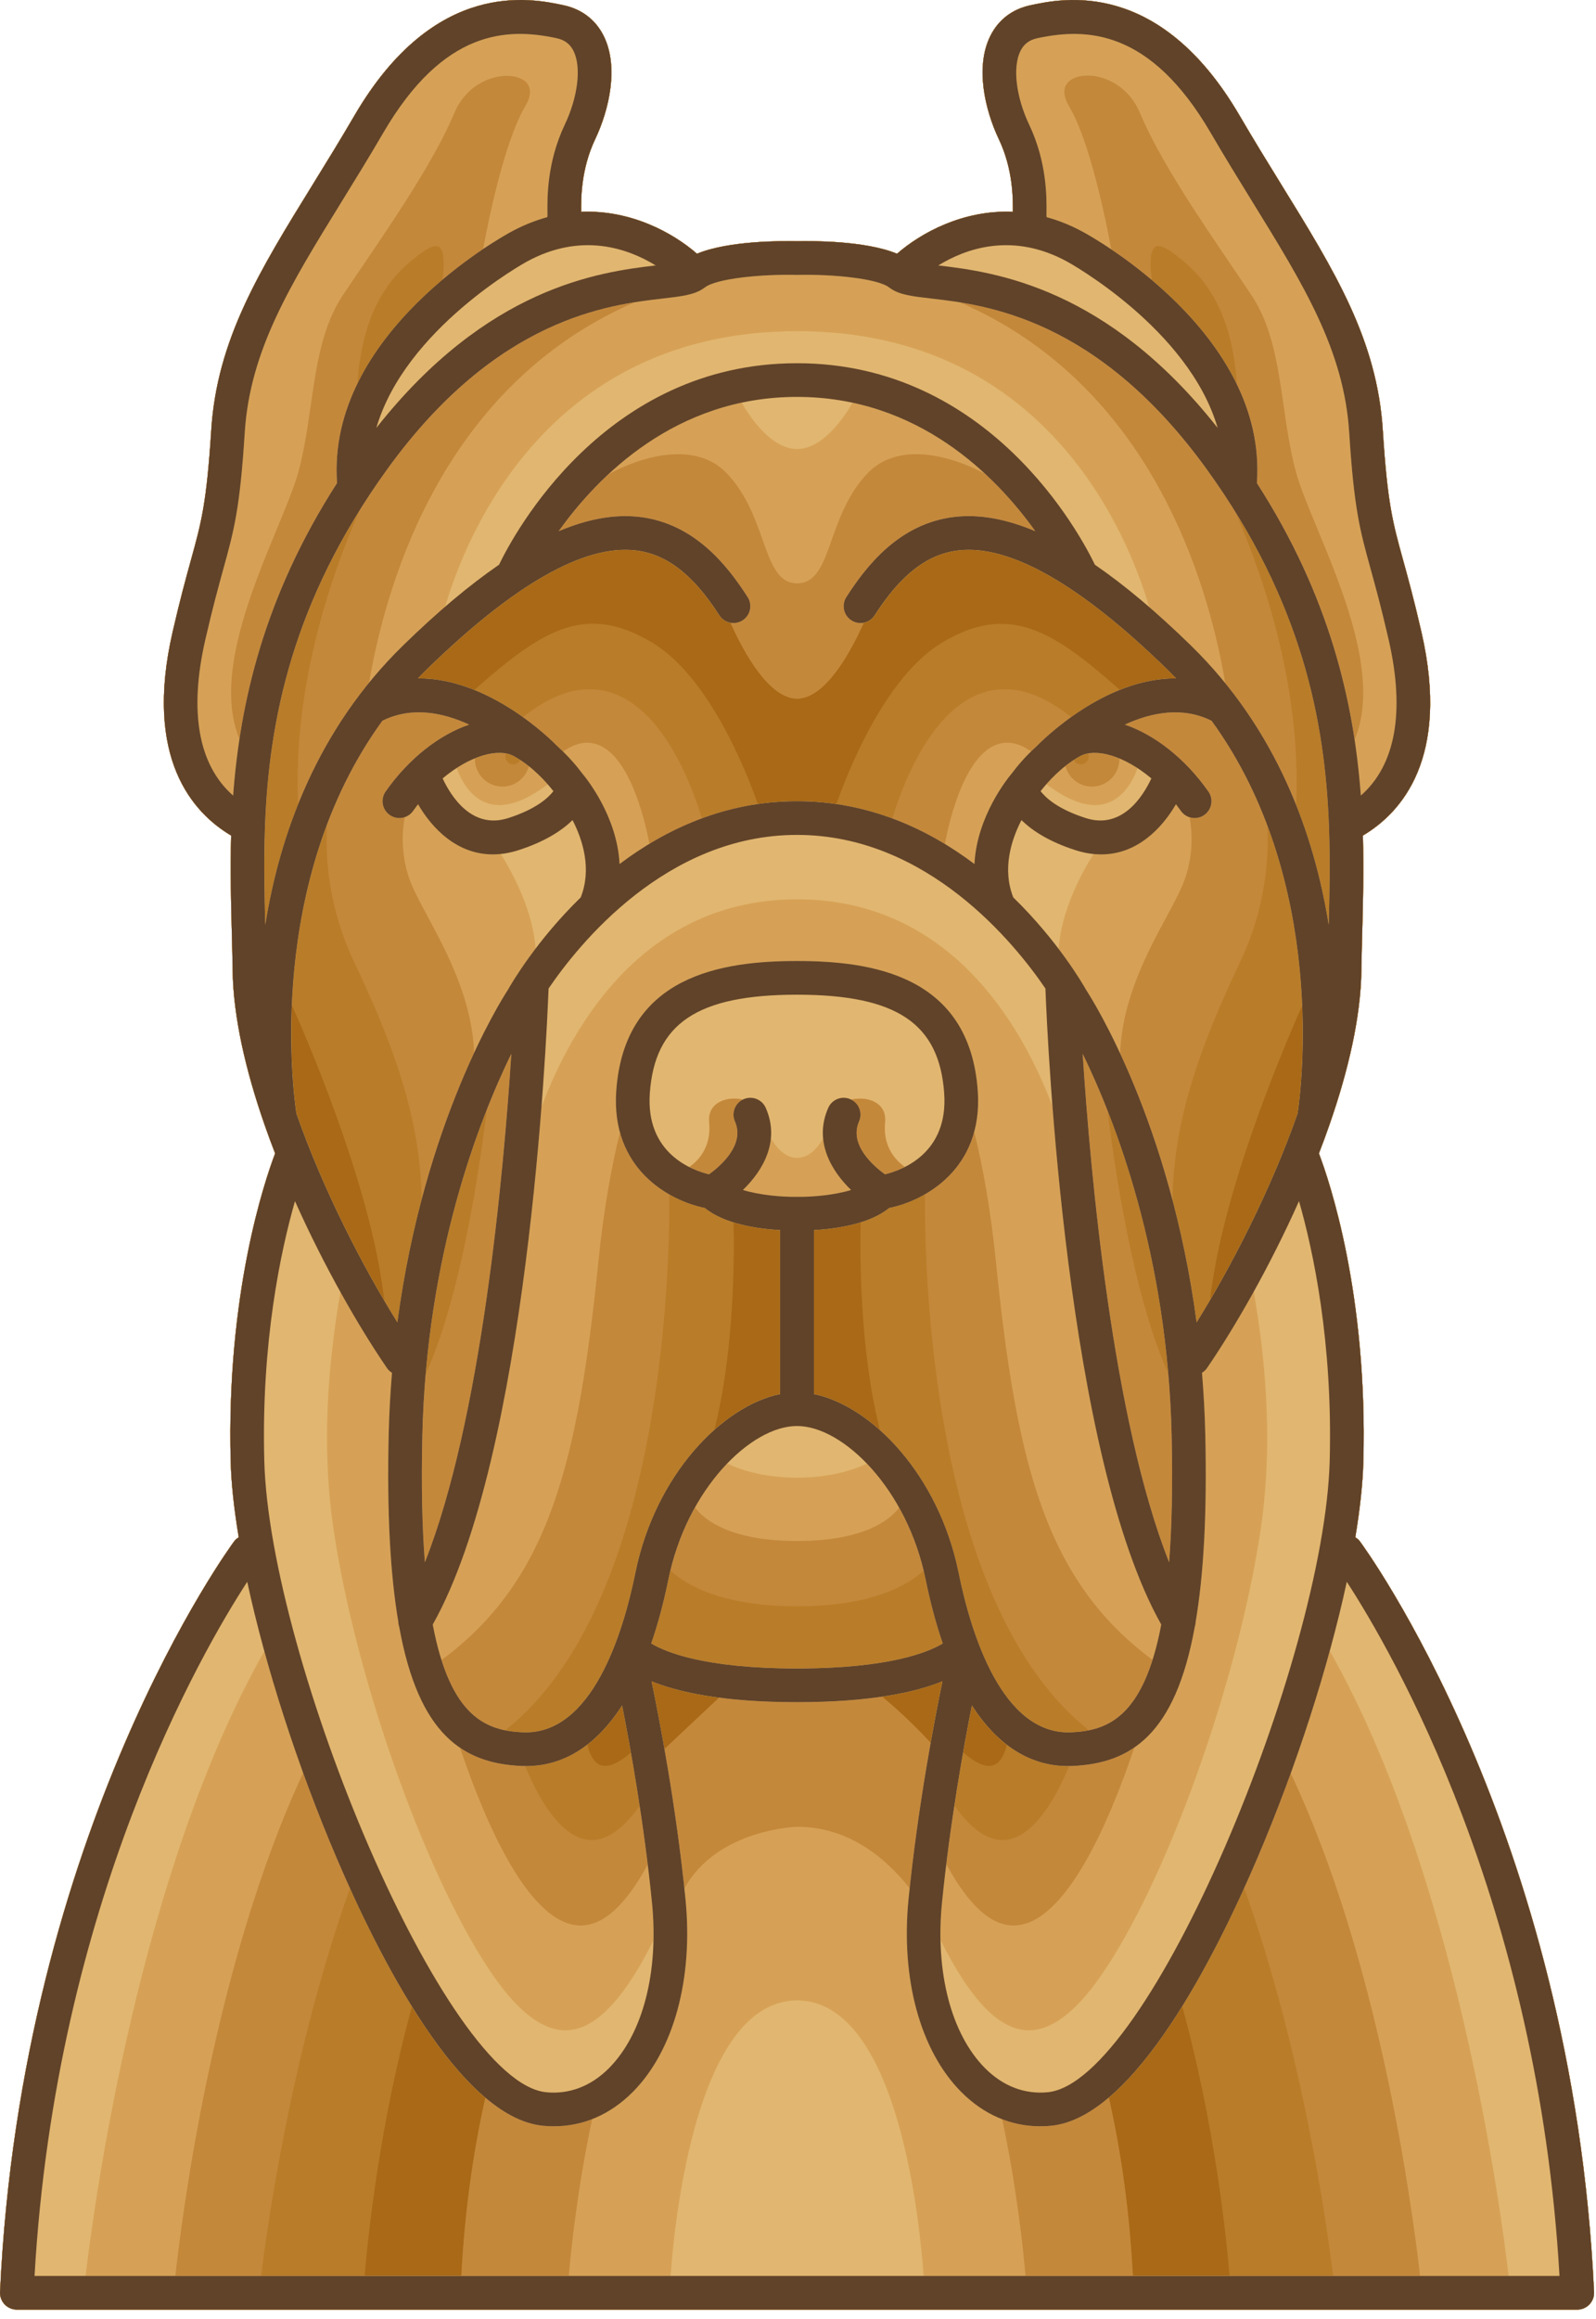 <svg style="fill-rule:evenodd;clip-rule:evenodd;stroke-linejoin:round;stroke-miterlimit:2;" xml:space="preserve" xmlns:xlink="http://www.w3.org/1999/xlink" xmlns="http://www.w3.org/2000/svg" version="1.1" viewBox="0 0 135 196" height="100%" width="100%">
    <g transform="matrix(1,0,0,1,-230.583,-200.025)">
        <g>
            <g transform="matrix(1,0,0,1,-193.153,-125.289)">
                <path style="fill:rgb(169,105,22);fill-rule:nonzero;" d="M538.774,455.613C538.663,455.464 538.529,455.346 538.379,455.256C538.773,452.888 539.009,450.728 539.058,448.868C539.435,434.72 536.196,425.166 535.3,422.811C535.618,421.994 535.92,421.171 536.206,420.348C536.208,420.343 536.209,420.337 536.212,420.331C537.788,415.8 538.847,411.263 538.896,407.294C538.908,406.24 538.937,405.143 538.966,404.005C539.031,401.526 539.102,398.827 539.02,395.944C542.27,394.017 546.422,389.409 543.973,378.739C543.337,375.973 542.827,374.127 542.417,372.643C541.538,369.454 541.096,367.853 540.705,361.687C540.22,354.035 536.649,348.252 532.131,340.931C530.989,339.082 529.81,337.17 528.605,335.106C521.791,323.423 513.589,325.181 510.895,325.758C509.352,326.088 508.178,326.991 507.498,328.367C506.218,330.964 507.034,334.57 508.226,337.08C509.43,339.618 509.425,342.101 509.414,343.217C505.203,343.042 501.65,344.988 499.613,346.761C496.92,345.636 492.244,345.677 491.155,345.703C490.065,345.677 485.389,345.636 482.694,346.761C480.658,344.988 477.105,343.042 472.895,343.217C472.883,342.102 472.877,339.618 474.083,337.08C475.273,334.57 476.089,330.964 474.809,328.367C474.13,326.991 472.955,326.088 471.412,325.758C468.719,325.181 460.518,323.423 453.704,335.106C452.499,337.17 451.319,339.083 450.177,340.931C445.658,348.252 442.089,354.035 441.605,361.687C441.213,367.853 440.772,369.454 439.892,372.643C439.482,374.126 438.971,375.973 438.336,378.739C435.886,389.409 440.038,394.017 443.288,395.944C443.206,398.827 443.276,401.525 443.342,404.005C443.371,405.143 443.401,406.24 443.413,407.294C443.461,411.263 444.521,415.8 446.097,420.331C446.099,420.337 446.1,420.343 446.102,420.348C446.388,421.171 446.692,421.994 447.008,422.811C446.113,425.165 442.873,434.719 443.25,448.868C443.299,450.727 443.535,452.888 443.93,455.256C443.782,455.347 443.646,455.464 443.534,455.613C443.354,455.851 425.551,479.974 423.739,519.053C423.721,519.442 423.863,519.821 424.132,520.103C424.401,520.384 424.773,520.543 425.161,520.543L491.145,520.543C491.149,520.543 491.152,520.542 491.156,520.542C491.158,520.542 491.162,520.543 491.164,520.543L557.15,520.543C557.538,520.543 557.911,520.384 558.179,520.103C558.447,519.821 558.59,519.442 558.572,519.053C556.759,479.975 538.954,455.852 538.774,455.613Z"></path>
            </g>
            <g transform="matrix(1,0,0,1,5.218,-125.289)">
                <path style="fill:rgb(185,124,40);fill-rule:nonzero;" d="M340.401,455.613C340.29,455.464 340.155,455.346 340.006,455.256C340.4,452.888 340.636,450.728 340.685,448.868C341.061,434.72 337.822,425.166 336.927,422.811C337.245,421.994 337.547,421.171 337.834,420.348C337.836,420.343 337.837,420.337 337.839,420.331C339.416,415.8 340.475,411.263 340.523,407.294C340.535,406.24 340.565,405.143 340.595,404.005C340.66,401.526 340.73,398.827 340.648,395.944C343.898,394.017 348.05,389.409 345.601,378.739C344.966,375.973 344.455,374.127 344.045,372.643C343.166,369.454 342.724,367.853 342.333,361.687C341.848,354.035 338.278,348.252 333.759,340.931C332.617,339.082 331.438,337.17 330.233,335.106C323.419,323.423 315.217,325.181 312.523,325.758C310.981,326.088 309.806,326.991 309.126,328.367C307.845,330.964 308.662,334.57 309.853,337.08C311.057,339.618 311.053,342.101 311.041,343.217C306.83,343.042 303.278,344.988 301.241,346.761C298.547,345.636 293.871,345.677 292.783,345.703C291.693,345.677 287.018,345.636 284.322,346.761C282.286,344.988 278.734,343.042 274.524,343.217C274.512,342.102 274.506,339.618 275.711,337.08C276.902,334.57 277.717,330.964 276.437,328.367C275.758,326.991 274.583,326.088 273.04,325.758C270.346,325.181 262.146,323.423 255.332,335.106C254.127,337.17 252.946,339.083 251.805,340.931C247.286,348.252 243.717,354.035 243.232,361.687C242.841,367.853 242.399,369.454 241.519,372.643C241.109,374.126 240.599,375.973 239.964,378.739C237.514,389.409 241.666,394.017 244.917,395.944C244.834,398.827 244.904,401.525 244.97,404.005C245,405.143 245.029,406.24 245.042,407.294C245.09,411.263 246.15,415.8 247.725,420.331C247.727,420.337 247.728,420.343 247.73,420.348C248.016,421.171 248.319,421.994 248.636,422.811C247.74,425.165 244.502,434.719 244.878,448.868C244.927,450.727 245.164,452.888 245.558,455.256C245.409,455.347 245.274,455.464 245.163,455.613C244.983,455.851 227.179,479.974 225.367,519.053C225.349,519.442 225.491,519.821 225.76,520.103C226.029,520.384 226.401,520.543 226.79,520.543L292.775,520.543C292.779,520.543 292.781,520.542 292.785,520.542C292.787,520.542 292.791,520.543 292.793,520.543L358.779,520.543C359.168,520.543 359.541,520.384 359.809,520.103C360.078,519.821 360.22,519.442 360.202,519.053C358.385,479.975 340.58,455.852 340.401,455.613ZM276.17,474.515C275.51,474.272 275.196,473.422 275.049,472.775C276.119,471.947 277.102,470.845 277.986,469.474C278.201,470.56 278.458,471.912 278.73,473.452C277.672,474.371 276.795,474.742 276.17,474.515ZM250.053,410.276C252.192,415.109 256.911,426.542 257.864,435.252C255.27,430.84 252.423,425.118 250.435,419.437C250.316,418.645 249.847,415.11 250.053,410.276ZM307.573,469.474C308.462,470.854 309.451,471.958 310.528,472.789C310.381,473.434 310.067,474.273 309.412,474.515C308.783,474.744 307.9,474.366 306.833,473.435C307.104,471.902 307.358,470.556 307.573,469.474ZM335.125,419.437C333.145,425.098 330.31,430.798 327.725,435.205C328.69,426.518 333.367,415.169 335.509,410.323C335.709,415.133 335.243,418.647 335.125,419.437ZM298.165,428.631C298.095,431.672 298.111,439.583 299.795,446.2C297.988,444.584 296.041,443.526 294.213,443.154L294.213,429.294C295.305,429.23 296.789,429.06 298.165,428.631ZM291.347,443.154C289.528,443.524 287.593,444.573 285.792,446.175C287.47,439.567 287.486,431.679 287.417,428.638C288.785,429.061 290.261,429.232 291.347,429.294L291.347,443.154ZM279.107,371.836C281.746,372.139 284.003,373.883 286.208,377.325C286.43,377.672 286.777,377.886 287.152,377.953C288.306,380.524 290.41,384.331 292.77,384.374L292.811,384.374C295.177,384.331 297.285,380.508 298.43,377.951C298.797,377.877 299.135,377.663 299.353,377.325C301.557,373.883 303.813,372.138 306.454,371.836C310.791,371.34 316.731,374.721 324.09,381.891C324.35,382.145 324.603,382.401 324.851,382.66C323.178,382.643 321.565,383.04 320.094,383.63C314.474,378.658 310.728,376.225 305.065,379.623C300.314,382.473 297.188,390.233 296.108,393.284C295.04,393.128 293.935,393.04 292.788,393.04C292.786,393.04 292.782,393.041 292.78,393.041C292.776,393.041 292.774,393.04 292.77,393.04C291.633,393.04 290.534,393.126 289.472,393.281C288.392,390.227 285.266,382.472 280.518,379.623C278.735,378.554 277.105,378.033 275.534,378.033C272.29,378.033 269.349,380.218 265.482,383.637C264.007,383.044 262.389,382.644 260.71,382.66C260.959,382.401 261.211,382.145 261.472,381.891C268.828,374.721 274.769,371.34 279.107,371.836ZM264.388,517.696L256.212,517.696C256.466,514.598 257.423,505.092 260.212,494.919C262.111,497.977 264.216,500.757 266.42,502.623C265.345,507.394 264.662,512.452 264.388,517.696ZM281.567,473.152C281.136,470.695 280.739,468.696 280.477,467.431C281.77,467.96 283.611,468.475 286.193,468.811L281.567,473.152ZM299.979,468.728C302.242,468.393 303.894,467.918 305.081,467.432C304.837,468.605 304.478,470.413 304.084,472.628C302.471,470.892 301.044,469.607 299.979,468.728ZM319.155,502.606C321.36,500.736 323.463,497.954 325.362,494.895C328.155,505.078 329.114,514.595 329.368,517.696L321.193,517.696C320.919,512.447 320.236,507.383 319.155,502.606Z"></path>
            </g>
            <g transform="matrix(1,0,0,1,193.152,-125.289)">
                <path style="fill:rgb(196,136,59);fill-rule:nonzero;" d="M152.467,455.613C152.356,455.464 152.221,455.346 152.072,455.256C152.466,452.888 152.702,450.728 152.751,448.868C153.127,434.72 149.888,425.166 148.993,422.811C149.311,421.994 149.613,421.171 149.9,420.348C149.902,420.343 149.903,420.337 149.905,420.331C151.482,415.8 152.541,411.263 152.589,407.294C152.601,406.24 152.631,405.143 152.661,404.005C152.726,401.526 152.796,398.827 152.714,395.944C155.964,394.017 160.116,389.409 157.667,378.739C157.032,375.973 156.521,374.127 156.111,372.643C155.232,369.454 154.79,367.853 154.399,361.687C153.914,354.035 150.344,348.252 145.825,340.931C144.683,339.082 143.503,337.17 142.298,335.106C135.484,323.423 127.282,325.181 124.588,325.758C123.046,326.088 121.871,326.991 121.191,328.367C119.91,330.964 120.727,334.57 121.918,337.08C123.122,339.618 123.118,342.101 123.106,343.217C118.895,343.042 115.343,344.988 113.306,346.761C110.612,345.636 105.936,345.677 104.848,345.703C103.758,345.677 99.083,345.636 96.387,346.761C94.351,344.988 90.799,343.042 86.589,343.217C86.577,342.102 86.571,339.618 87.776,337.08C88.967,334.57 89.782,330.964 88.502,328.367C87.823,326.991 86.648,326.088 85.105,325.758C82.411,325.181 74.211,323.423 67.397,335.106C66.192,337.17 65.012,339.083 63.87,340.931C59.351,348.252 55.782,354.035 55.297,361.687C54.906,367.853 54.464,369.454 53.584,372.643C53.174,374.126 52.664,375.973 52.029,378.739C49.579,389.409 53.731,394.017 56.982,395.944C56.899,398.827 56.969,401.525 57.035,404.005C57.065,405.143 57.094,406.24 57.107,407.294C57.155,411.263 58.215,415.8 59.79,420.331C59.792,420.337 59.793,420.343 59.796,420.348C60.082,421.171 60.384,421.994 60.702,422.811C59.806,425.165 56.568,434.719 56.944,448.868C56.993,450.727 57.23,452.888 57.624,455.256C57.475,455.347 57.34,455.464 57.229,455.613C57.049,455.851 39.245,479.974 37.433,519.053C37.415,519.442 37.557,519.821 37.826,520.103C38.095,520.384 38.467,520.543 38.856,520.543L104.841,520.543C104.845,520.543 104.847,520.542 104.851,520.542C104.853,520.542 104.857,520.543 104.859,520.543L170.845,520.543C171.234,520.543 171.607,520.384 171.875,520.103C172.144,519.821 172.286,519.442 172.268,519.053C170.451,479.975 152.646,455.852 152.467,455.613ZM147.191,419.437C144.913,425.946 141.508,432.509 138.648,437.093C138.146,433.312 137.43,429.864 136.616,426.776C136.674,419.322 139.542,412.525 142.352,406.578C144.479,402.077 144.773,397.885 144.634,395.12C148.909,406.544 147.416,417.933 147.191,419.437ZM67.661,357.753C68.123,351.186 70.645,348.419 73.183,346.614C73.764,346.202 74.115,346.115 74.307,346.115C74.466,346.115 74.585,346.172 74.682,346.294C75.064,346.777 74.99,348.018 74.85,348.966C72.276,351.135 69.436,354.113 67.661,357.753ZM91.174,371.836C93.813,372.139 96.07,373.883 98.275,377.325C98.497,377.672 98.844,377.886 99.219,377.953C100.373,380.524 102.477,384.331 104.837,384.374L104.878,384.374C107.244,384.331 109.352,380.508 110.497,377.951C110.864,377.877 111.202,377.663 111.42,377.325C113.625,373.883 115.88,372.138 118.521,371.836C122.858,371.34 128.798,374.721 136.157,381.891C136.417,382.145 136.67,382.401 136.918,382.66C133.458,382.627 130.249,384.348 128.042,385.925C126.08,384.367 124.194,383.573 122.424,383.573C116.856,383.573 113.931,391.144 112.909,394.499C110.475,393.597 107.79,393.04 104.856,393.04C104.854,393.04 104.85,393.041 104.848,393.041C104.844,393.041 104.842,393.04 104.838,393.04C101.913,393.04 99.234,393.595 96.806,394.492C95.782,391.133 92.857,383.573 87.292,383.573C85.519,383.573 83.629,384.369 81.665,385.933C79.456,384.354 76.243,382.626 72.777,382.66C73.026,382.401 73.278,382.145 73.539,381.891C80.894,374.721 86.835,371.34 91.174,371.836ZM122.571,480.828C121.133,481.014 119.651,480.039 118.158,477.939C118.682,474.497 119.234,471.519 119.638,469.473C121.802,472.831 124.553,474.598 127.758,474.598C127.792,474.598 127.825,474.595 127.859,474.594C127.06,476.572 125.155,480.496 122.571,480.828ZM116.151,472.628C114.537,470.892 113.11,469.607 112.046,468.728C114.309,468.393 115.961,467.918 117.148,467.432C116.904,468.604 116.545,470.413 116.151,472.628ZM128.028,471.744C122.194,471.98 119.561,463.405 118.515,458.255C116.83,449.962 111.133,444.143 106.279,443.154L106.279,429.294C108.081,429.19 110.963,428.802 112.639,427.423C113.544,427.239 114.618,426.869 115.667,426.267C115.62,432.583 116.18,460.992 129.537,471.571C129.037,471.672 128.531,471.721 128.028,471.744ZM80.91,389.235C81.092,389.338 81.265,389.448 81.436,389.56C81.326,389.776 81.107,389.927 80.85,389.927C80.484,389.927 80.185,389.628 80.185,389.263C80.185,389.172 80.204,389.084 80.239,389.002C80.486,389.049 80.71,389.126 80.91,389.235ZM129.529,389.264C129.529,389.629 129.23,389.928 128.864,389.928C128.601,389.928 128.379,389.773 128.271,389.551C128.437,389.442 128.605,389.334 128.783,389.236C128.987,389.125 129.22,389.047 129.473,389.002C129.509,389.083 129.529,389.172 129.529,389.264ZM87.142,480.828C84.56,480.498 82.656,476.573 81.854,474.596C81.88,474.596 81.906,474.599 81.932,474.599C85.138,474.599 87.89,472.832 90.052,469.474C90.459,471.526 91.012,474.512 91.537,477.964C90.05,480.046 88.573,481.01 87.142,480.828ZM91.176,458.255C90.13,463.405 87.497,471.981 81.664,471.744C81.168,471.722 80.668,471.673 80.172,471.574C93.524,461.006 94.092,432.622 94.047,426.278C95.089,426.875 96.153,427.241 97.053,427.423C98.729,428.802 101.611,429.191 103.413,429.294L103.413,443.154C98.558,444.143 92.861,449.962 91.176,458.255ZM93.967,458.823C94.019,458.564 94.077,458.31 94.138,458.06C95.442,459.277 98.451,461.084 104.836,461.092L104.877,461.092C111.233,461.084 114.244,459.293 115.558,458.075C115.618,458.322 115.674,458.57 115.726,458.822C116.128,460.801 116.613,462.606 117.176,464.231C115.989,464.954 112.685,466.345 104.847,466.348C97.007,466.345 93.702,464.953 92.516,464.231C93.078,462.607 93.564,460.803 93.967,458.823ZM92.544,467.432C93.837,467.961 95.678,468.476 98.26,468.812L93.634,473.153C93.203,470.695 92.806,468.696 92.544,467.432ZM131.115,419.193C133.204,424.509 135.447,432.087 136.251,441.41C133.324,434.931 131.733,424.221 131.115,419.193ZM78.609,419.113C77.999,424.106 76.398,434.96 73.437,441.47C74.24,432.072 76.507,424.445 78.609,419.113ZM134.867,348.986C134.725,348.035 134.648,346.78 135.034,346.294C135.13,346.172 135.249,346.115 135.408,346.115C135.599,346.115 135.951,346.202 136.531,346.614C139.077,348.423 141.605,351.199 142.057,357.802C140.288,354.153 137.445,351.164 134.867,348.986ZM65.084,395.05C64.938,397.821 65.22,402.041 67.363,406.577C70.166,412.51 73.019,419.281 73.095,426.707C72.273,429.812 71.551,433.284 71.044,437.093C68.183,432.509 64.778,425.946 62.501,419.437C62.275,417.93 60.778,406.498 65.084,395.05ZM67.031,484.931C69.789,491.007 73.929,498.764 78.488,502.623C77.411,507.394 76.729,512.452 76.455,517.696L59.521,517.696C60.008,513.68 62.043,498.928 67.031,484.931ZM131.222,502.606C135.782,498.738 139.92,490.976 142.674,484.904C147.668,498.906 149.705,513.676 150.194,517.696L133.259,517.696C132.986,512.447 132.302,507.383 131.222,502.606ZM149.825,403.495C149.307,400.267 148.444,396.809 147.061,393.351C147.519,383.66 144.49,374.482 141.94,368.612C147.99,378.373 149.544,387.272 149.844,395.12C149.844,395.16 149.846,395.2 149.849,395.24C149.955,398.139 149.893,400.894 149.825,403.495ZM59.867,403.495C59.799,400.893 59.737,398.139 59.843,395.24C59.846,395.2 59.847,395.16 59.847,395.12C60.148,387.237 61.715,378.297 67.83,368.487C65.272,374.341 62.202,383.555 62.65,393.3C61.256,396.775 60.387,400.252 59.867,403.495Z"></path>
            </g>
            <g transform="matrix(1,0,0,1,-193.153,125.289)">
                <path style="fill:rgb(214,161,86);fill-rule:nonzero;" d="M538.774,205.035C538.663,204.886 538.529,204.769 538.379,204.678C538.773,202.309 539.009,200.149 539.058,198.29C539.435,184.141 536.196,174.587 535.3,172.233C535.618,171.415 535.92,170.593 536.206,169.771C536.208,169.766 536.209,169.76 536.212,169.753C537.788,165.222 538.847,160.685 538.896,156.717C538.908,155.662 538.937,154.565 538.966,153.427C539.031,150.948 539.102,148.249 539.02,145.365C542.27,143.439 546.422,138.831 543.973,128.161C543.337,125.395 542.827,123.549 542.417,122.064C541.538,118.876 541.096,117.274 540.705,111.108C540.22,103.456 536.649,97.674 532.131,90.354C530.989,88.504 529.81,86.592 528.605,84.527C521.791,72.845 513.589,74.603 510.895,75.179C509.352,75.51 508.178,76.413 507.498,77.79C506.218,80.386 507.034,83.992 508.226,86.502C509.43,89.04 509.425,91.524 509.414,92.639C505.203,92.463 501.65,94.41 499.613,96.183C496.92,95.057 492.244,95.098 491.155,95.124C490.065,95.098 485.389,95.056 482.694,96.183C480.658,94.409 477.105,92.462 472.895,92.639C472.883,91.524 472.877,89.039 474.083,86.502C475.273,83.992 476.089,80.386 474.809,77.79C474.13,76.413 472.955,75.51 471.412,75.179C468.719,74.602 460.518,72.845 453.704,84.527C452.499,86.592 451.319,88.505 450.177,90.354C445.658,97.674 442.089,103.457 441.605,111.108C441.213,117.275 440.772,118.876 439.892,122.064C439.482,123.548 438.971,125.395 438.336,128.161C435.886,138.83 440.038,143.439 443.288,145.365C443.206,148.249 443.276,150.948 443.342,153.427C443.371,154.565 443.401,155.662 443.413,156.717C443.461,160.685 444.521,165.222 446.097,169.753C446.099,169.759 446.1,169.765 446.102,169.771C446.388,170.594 446.692,171.416 447.008,172.233C446.113,174.587 442.873,184.141 443.25,198.29C443.299,200.148 443.535,202.309 443.93,204.678C443.782,204.769 443.646,204.886 443.534,205.035C443.354,205.273 425.551,229.396 423.739,268.476C423.721,268.864 423.863,269.244 424.132,269.525C424.401,269.806 424.773,269.965 425.161,269.965L491.145,269.965C491.149,269.965 491.152,269.964 491.156,269.964C491.158,269.964 491.162,269.965 491.164,269.965L557.15,269.965C557.538,269.965 557.911,269.806 558.179,269.525C558.447,269.244 558.59,268.864 558.572,268.476C556.759,229.396 538.954,205.273 538.774,205.035ZM459.845,131.313C467.201,124.142 473.143,120.761 477.482,121.258C480.121,121.561 482.378,123.305 484.583,126.746C485.007,127.409 485.887,127.601 486.55,127.177C487.211,126.753 487.405,125.873 486.981,125.21C485.281,122.556 482.479,118.965 477.807,118.429C475.729,118.191 473.463,118.597 470.994,119.641C472.015,118.211 473.348,116.588 474.997,115.025L475.34,114.76C475.397,114.716 481.731,111.114 485.213,114.741C486.858,116.453 487.624,118.616 488.241,120.353C488.966,122.398 489.541,124.017 491.145,124.044L491.186,124.044C492.79,124.017 493.366,122.398 494.092,120.353C494.707,118.616 495.475,116.453 497.118,114.741C500.6,111.115 506.934,114.716 506.985,114.754L507.191,114.939L507.207,114.92C508.906,116.515 510.271,118.179 511.314,119.64C508.844,118.596 506.58,118.189 504.502,118.428C499.829,118.964 497.029,122.555 495.328,125.209C494.904,125.872 495.097,126.752 495.759,127.176C496.421,127.6 497.301,127.408 497.727,126.745C499.931,123.304 502.187,121.56 504.828,121.257C509.165,120.76 515.105,124.141 522.464,131.312C522.724,131.565 522.977,131.822 523.226,132.08C517.186,132.022 511.905,137.313 511.392,137.842C511.238,137.981 511.101,138.117 510.96,138.254C510.261,137.769 509.581,137.519 508.931,137.519C505.511,137.519 504.021,144.165 503.661,146.075C500.194,143.977 496.015,142.46 491.163,142.46C491.161,142.46 491.157,142.461 491.155,142.461C491.151,142.461 491.148,142.46 491.144,142.46C486.301,142.46 482.129,143.972 478.666,146.064C478.305,144.14 476.812,137.52 473.398,137.52C472.744,137.52 472.06,137.773 471.357,138.265C471.214,138.125 471.074,137.985 470.917,137.844C470.404,137.315 465.122,132.024 459.083,132.082C459.332,131.822 459.585,131.566 459.845,131.313ZM482.746,172.756C483.503,171.919 483.839,170.837 483.719,169.627C483.558,168.028 484.956,167.688 485.388,167.622C485.78,167.561 486.196,167.585 486.587,167.678C485.901,168.011 485.593,168.827 485.905,169.531C486.78,171.511 484.654,173.322 483.713,174.002C483.295,173.9 482.686,173.707 482.037,173.38C482.273,173.21 482.519,173.008 482.746,172.756ZM496.403,169.53C496.713,168.828 496.407,168.014 495.723,167.68C496.119,167.583 496.543,167.56 496.941,167.621C497.372,167.687 498.77,168.028 498.609,169.626C498.489,170.836 498.825,171.918 499.582,172.755C499.807,173.003 500.049,173.206 500.281,173.372C499.629,173.704 499.014,173.897 498.594,174C497.653,173.321 495.528,171.51 496.403,169.53ZM474.354,181.329C474.802,176.915 475.463,173.326 476.176,170.448C477.299,174.527 480.935,176.355 483.36,176.845C485.036,178.224 487.918,178.612 489.72,178.716L489.72,192.577C484.865,193.565 479.168,199.384 477.483,207.677C476.436,212.827 473.804,221.403 467.971,221.166C465.397,221.051 462.739,220.27 461.084,215.055C470.1,208.374 472.6,198.655 474.354,181.329ZM492.587,192.576L492.587,178.715C494.39,178.611 497.271,178.223 498.947,176.844C501.381,176.352 505.035,174.513 506.142,170.402C506.858,173.287 507.523,176.89 507.973,181.328C509.728,198.643 512.226,208.36 521.226,215.04C519.572,220.267 516.911,221.049 514.335,221.165C508.501,221.402 505.868,212.826 504.822,207.676C503.139,199.383 497.44,193.564 492.587,192.576ZM472.86,237.496C468.529,237.495 464.809,228.875 462.642,222.462C464.157,223.495 465.907,223.924 467.843,224.011C467.976,224.017 468.108,224.02 468.239,224.02C471.445,224.02 474.197,222.254 476.359,218.895C476.951,221.879 477.854,226.844 478.527,232.342C476.68,235.759 474.778,237.497 472.86,237.496ZM480.274,208.244C480.732,205.988 481.536,203.943 482.53,202.169C483.349,203.24 485.543,204.982 491.143,204.99L491.184,204.99C496.757,204.982 498.955,203.258 499.786,202.185C500.776,203.956 501.576,205.994 502.033,208.244C502.434,210.224 502.92,212.029 503.483,213.654C502.295,214.376 498.993,215.768 491.154,215.771C483.314,215.768 480.009,214.376 478.823,213.654C479.386,212.029 479.872,210.224 480.274,208.244ZM505.946,218.895C508.11,222.253 510.861,224.02 514.066,224.02C514.198,224.02 514.33,224.017 514.462,224.011C516.412,223.924 518.173,223.49 519.693,222.443C517.529,228.851 513.806,237.496 509.467,237.496C507.543,237.496 505.636,235.748 503.782,232.308C504.456,226.825 505.357,221.873 505.946,218.895ZM481.625,234.361C480.819,226.798 479.467,219.819 478.852,216.852C481.05,217.752 484.811,218.615 491.153,218.618L491.156,218.618C497.497,218.615 501.258,217.752 503.456,216.852C502.842,219.818 501.489,226.791 500.685,234.351C497.934,230.901 494.736,229.154 491.145,229.154C491.144,229.154 484.41,229.327 481.625,234.361ZM518.422,138.854C518.422,138.869 518.424,138.883 518.424,138.898C518.424,140.183 517.38,141.228 516.096,141.228C515.015,141.228 514.114,140.486 513.851,139.489C514.229,139.19 514.643,138.905 515.09,138.657C515.879,138.219 517.085,138.299 518.422,138.854ZM468.474,139.502C468.207,140.493 467.309,141.228 466.234,141.228C464.95,141.228 463.905,140.183 463.905,138.898C463.905,138.88 463.907,138.863 463.908,138.845C465.236,138.299 466.432,138.221 467.219,138.657C467.671,138.909 468.092,139.199 468.474,139.502ZM522.631,206.795C517.853,194.757 515.978,174.013 515.318,163.807C518.047,169.402 522.496,180.787 522.845,196.083C522.941,200.333 522.858,203.862 522.631,206.795ZM466.989,163.808C466.33,174.014 464.455,194.758 459.676,206.796C459.447,203.862 459.365,200.334 459.462,196.084C459.811,180.788 464.261,169.402 466.989,163.808ZM533.498,168.858C531.221,175.367 527.816,181.93 524.955,186.514C523.601,176.327 520.704,168.549 518.483,163.773C518.648,159.236 520.771,155.27 522.392,152.255C523.094,150.946 523.702,149.817 524.009,148.894C524.685,146.869 524.572,145.016 524.362,143.814C524.769,143.941 525.227,143.89 525.604,143.626C526.248,143.174 526.404,142.286 525.952,141.643C523.973,138.822 521.378,136.832 518.883,135.986C521.12,134.955 523.757,134.433 526.223,135.662C536.103,149.258 533.783,166.958 533.498,168.858ZM456.085,135.662C458.551,134.433 461.187,134.955 463.425,135.986C460.929,136.832 458.333,138.822 456.355,141.643C455.904,142.287 456.06,143.175 456.704,143.626C457.087,143.895 457.556,143.944 457.969,143.807C457.757,145.008 457.644,146.863 458.32,148.893C458.629,149.816 459.236,150.946 459.938,152.254C461.554,155.26 463.667,159.211 463.844,163.73C461.622,168.501 458.711,176.296 457.353,186.514C454.493,181.93 451.088,175.367 448.81,168.858C448.523,166.958 446.205,149.258 456.085,135.662ZM449.381,224.587C450.257,227.007 451.202,229.427 452.212,231.793C455.696,239.958 462.599,253.756 469.685,254.425C469.988,254.453 470.288,254.467 470.584,254.467C471.711,254.467 472.796,254.252 473.825,253.851C472.575,259.729 472.033,264.973 471.848,267.116L438.566,267.116C439.112,262.146 441.812,240.8 449.381,224.587ZM510.479,267.117C510.295,264.975 509.755,259.735 508.505,253.861C509.526,254.256 510.603,254.467 511.723,254.467C512.02,254.467 512.32,254.453 512.622,254.425C519.707,253.756 526.61,239.958 530.095,231.793C531.099,229.439 532.041,227.031 532.914,224.622C540.423,240.473 543.212,261.436 543.856,267.117L510.479,267.117ZM517.729,95.806C517.276,93.348 515.929,86.687 514.15,83.697C513.731,82.993 513.648,82.378 513.91,81.917C514.194,81.418 514.877,81.12 515.737,81.12C517.283,81.12 519.249,82.096 520.161,84.275C521.812,88.224 525.249,93.278 528.01,97.34C528.577,98.175 529.113,98.963 529.591,99.679C531.344,102.31 531.817,105.578 532.318,109.038C532.587,110.89 532.863,112.806 533.354,114.619C533.686,115.844 534.358,117.467 535.137,119.346C537.417,124.849 540.463,132.204 538.32,137.252C537.318,130.624 535.043,123.307 530.057,115.568C530.759,105.835 522.068,98.727 517.729,95.806ZM525.833,114.427C533.904,125.61 535.815,135.736 536.151,144.541C536.151,144.581 536.153,144.621 536.156,144.661C536.262,147.56 536.2,150.314 536.133,152.916C535.091,146.416 532.648,138.984 527.38,132.494C525.865,123.585 520.918,107.216 504.917,100.29C509.955,101.102 517.976,103.544 525.833,114.427ZM443.994,137.217C441.88,132.17 444.918,124.837 447.192,119.346C447.971,117.467 448.644,115.844 448.975,114.619C449.468,112.806 449.745,110.89 450.012,109.038C450.512,105.578 450.985,102.31 452.739,99.679C453.218,98.962 453.752,98.175 454.32,97.34C457.082,93.278 460.517,88.223 462.169,84.275C463.073,82.112 465.052,81.145 466.611,81.145C467.467,81.145 468.145,81.437 468.424,81.928C468.682,82.383 468.598,82.995 468.18,83.698C466.404,86.681 465.06,93.319 464.603,95.791C460.272,98.701 451.547,105.818 452.25,115.57C447.275,123.294 445,130.599 443.994,137.217ZM446.175,152.917C446.107,150.315 446.045,147.562 446.151,144.662C446.155,144.622 446.156,144.582 446.156,144.542C446.492,135.737 448.404,125.611 456.476,114.428C464.351,103.516 472.394,101.091 477.43,100.285C461.431,107.219 456.477,123.547 454.956,132.46C449.667,138.958 447.218,146.405 446.175,152.917Z"></path>
            </g>
            <g transform="matrix(1,0,0,1,5.218,125.289)">
                <path style="fill:rgb(225,182,112);fill-rule:nonzero;" d="M340.401,205.035C340.29,204.886 340.154,204.769 340.006,204.678C340.401,202.309 340.636,200.149 340.686,198.29C341.062,184.141 337.823,174.587 336.928,172.233C337.245,171.415 337.548,170.593 337.834,169.771C337.836,169.766 337.837,169.76 337.839,169.753C339.415,165.222 340.474,160.685 340.522,156.717C340.535,155.662 340.564,154.565 340.594,153.427C340.659,150.948 340.729,148.249 340.647,145.365C343.897,143.439 348.05,138.831 345.6,128.161C344.965,125.395 344.455,123.549 344.045,122.064C343.165,118.876 342.723,117.274 342.333,111.108C341.848,103.456 338.278,97.674 333.759,90.354C332.618,88.504 331.438,86.592 330.233,84.527C323.418,72.845 315.217,74.603 312.524,75.179C310.981,75.51 309.806,76.413 309.127,77.79C307.846,80.386 308.663,83.992 309.854,86.502C311.059,89.04 311.053,91.524 311.041,92.639C306.831,92.463 303.278,94.41 301.242,96.183C298.547,95.057 293.872,95.098 292.783,95.124C291.694,95.098 287.018,95.056 284.323,96.183C282.286,94.409 278.734,92.462 274.524,92.639C274.512,91.524 274.507,89.039 275.712,86.502C276.903,83.992 277.719,80.386 276.439,77.79C275.759,76.413 274.585,75.51 273.042,75.179C270.348,74.602 262.147,72.845 255.333,84.527C254.128,86.592 252.947,88.505 251.806,90.354C247.287,97.674 243.718,103.457 243.233,111.108C242.842,117.275 242.4,118.876 241.52,122.064C241.11,123.548 240.6,125.395 239.965,128.161C237.515,138.83 241.667,143.439 244.918,145.365C244.835,148.249 244.905,150.948 244.971,153.427C245.001,154.565 245.03,155.662 245.043,156.717C245.091,160.685 246.151,165.222 247.726,169.753C247.728,169.759 247.729,169.765 247.731,169.771C248.017,170.594 248.32,171.416 248.637,172.233C247.741,174.587 244.503,184.141 244.879,198.29C244.928,200.148 245.165,202.309 245.559,204.678C245.41,204.769 245.275,204.886 245.164,205.035C244.984,205.273 227.18,229.396 225.368,268.476C225.35,268.864 225.492,269.244 225.761,269.525C226.03,269.806 226.402,269.965 226.791,269.965L292.776,269.965C292.779,269.965 292.782,269.964 292.785,269.964C292.788,269.964 292.791,269.965 292.794,269.965L358.779,269.965C359.168,269.965 359.54,269.806 359.809,269.525C360.078,269.244 360.22,268.864 360.202,268.476C358.385,229.396 340.58,205.273 340.401,205.035ZM303.493,267.117C303.158,262.436 301.294,243.883 292.81,243.824L292.77,243.824C284.287,243.883 282.422,262.436 282.087,267.117L232.606,267.117C233.289,261.306 237.054,233.153 247.724,214.308C249.276,219.955 251.379,226.032 253.837,231.792C257.321,239.957 264.224,253.755 271.31,254.424C271.613,254.452 271.913,254.466 272.21,254.466C274.696,254.466 276.992,253.472 278.893,251.561C282.353,248.08 284.018,241.986 283.346,235.26C282.556,227.354 281.118,219.936 280.478,216.851C282.676,217.751 286.437,218.614 292.779,218.617L292.781,218.617C299.121,218.614 302.883,217.751 305.081,216.851C304.441,219.936 303.003,227.354 302.213,235.26C301.54,241.987 303.205,248.08 306.666,251.561C308.567,253.472 310.862,254.466 313.349,254.466C313.646,254.466 313.946,254.452 314.249,254.424C321.334,253.755 328.237,239.957 331.722,231.792C334.184,226.022 336.289,219.936 337.843,214.282C348.525,233.131 352.293,261.314 352.975,267.116L303.493,267.116L303.493,267.117ZM279.107,121.258C281.747,121.561 284.003,123.305 286.207,126.746C286.632,127.409 287.512,127.601 288.175,127.177C288.837,126.753 289.029,125.873 288.606,125.21C286.906,122.556 284.105,118.965 279.432,118.429C277.354,118.191 275.089,118.597 272.619,119.641C275.404,115.743 280.476,110.397 288.098,108.774C288.789,109.977 290.577,112.663 292.77,112.695L292.81,112.695C295.001,112.663 296.787,109.983 297.48,108.778C305.09,110.404 310.157,115.745 312.94,119.64C310.47,118.596 308.205,118.189 306.127,118.428C301.455,118.964 298.654,122.555 296.953,125.209C296.529,125.872 296.722,126.752 297.384,127.176C298.047,127.6 298.926,127.408 299.351,126.745C301.556,123.304 303.812,121.56 306.452,121.257C310.79,120.76 316.73,124.141 324.089,131.312C324.348,131.565 324.601,131.822 324.85,132.08C318.81,132.022 313.529,137.313 313.017,137.842C312.077,138.689 311.38,139.533 310.964,140.091C310.62,140.496 307.989,143.727 307.79,147.768C303.902,144.842 298.873,142.46 292.79,142.46C292.787,142.46 292.784,142.461 292.781,142.461C292.778,142.461 292.775,142.46 292.772,142.46C286.689,142.46 281.659,144.842 277.772,147.768C277.573,143.727 274.942,140.497 274.598,140.091C274.181,139.533 273.485,138.689 272.544,137.842C272.032,137.313 266.75,132.022 260.711,132.08C260.96,131.822 261.212,131.565 261.473,131.312C268.828,124.142 274.769,120.761 279.107,121.258ZM305.047,235.544C305.72,228.815 306.869,222.45 307.573,218.895C309.736,222.253 312.488,224.02 315.693,224.02C315.824,224.02 315.956,224.017 316.089,224.011C321.034,223.79 324.778,221.357 326.429,212.244C326.474,212.107 326.5,211.965 326.502,211.82C327.174,207.875 327.471,202.728 327.318,196.02C327.277,194.214 327.177,192.47 327.038,190.776C327.197,190.676 327.344,190.549 327.458,190.384C328.679,188.602 330.042,186.392 331.416,183.917C332.13,188.076 333.225,195.792 331.995,204.048C330.071,216.967 323.973,233.933 318.402,241.864C316.309,244.843 314.286,246.354 312.389,246.354C309.933,246.354 307.484,243.85 304.918,238.71C304.897,237.683 304.939,236.625 305.047,235.544ZM280.641,238.752C278.083,243.863 275.641,246.354 273.192,246.354C271.295,246.354 269.272,244.843 267.179,241.864C261.608,233.932 255.51,216.967 253.586,204.048C252.359,195.812 253.445,188.114 254.16,183.946C255.528,186.41 256.885,188.609 258.102,190.384C258.215,190.549 258.362,190.676 258.522,190.776C258.382,192.469 258.282,194.214 258.241,196.02C258.088,202.728 258.385,207.875 259.057,211.82C259.059,211.965 259.085,212.108 259.131,212.244C260.781,221.357 264.525,223.79 269.47,224.011C269.603,224.017 269.735,224.02 269.866,224.02C273.072,224.02 275.823,222.254 277.986,218.895C278.691,222.45 279.839,228.815 280.512,235.544C280.622,236.64 280.664,237.713 280.641,238.752ZM317.984,142.786C316.797,142.786 315.414,142.189 313.874,141.023C314.533,140.271 315.506,139.329 316.716,138.658C317.8,138.056 319.664,138.419 321.582,139.668C321.293,140.502 320.292,142.786 317.984,142.786ZM267.597,142.786C265.282,142.786 264.28,140.479 263.996,139.656C265.908,138.417 267.764,138.058 268.844,138.658C270.059,139.331 271.035,140.279 271.695,141.033C270.159,142.191 268.78,142.786 267.597,142.786ZM271.166,168.308C273.817,161.281 279.932,150.765 292.791,150.753C305.605,150.764 311.723,161.214 314.389,168.243C315.37,180.893 317.813,201.81 323.591,212.056C322.087,219.996 318.966,221.032 315.963,221.166C310.13,221.403 307.497,212.827 306.45,207.677C304.765,199.384 299.068,193.565 294.214,192.577L294.214,178.716C296.016,178.612 298.898,178.224 300.574,176.845C303.605,176.232 308.531,173.534 308.072,166.957C307.385,157.119 299.025,155.97 292.782,155.967L292.78,155.967C286.538,155.97 278.176,157.119 277.49,166.957C277.031,173.534 281.957,176.232 284.988,176.845C286.664,178.224 289.546,178.612 291.348,178.716L291.348,192.577C286.493,193.565 280.796,199.384 279.111,207.677C278.065,212.827 275.432,221.403 269.598,221.166C266.595,221.032 263.474,219.997 261.97,212.056C267.738,201.828 270.181,180.966 271.166,168.308ZM316.944,163.808C319.673,169.403 324.123,180.788 324.471,196.084C324.568,200.334 324.485,203.862 324.257,206.796C319.479,194.758 317.604,174.013 316.944,163.808ZM287.531,169.53C288.406,171.51 286.281,173.321 285.339,174.001C284.922,173.899 284.313,173.706 283.663,173.379C283.9,173.211 284.146,173.008 284.373,172.756C285.13,171.919 285.466,170.837 285.345,169.627C285.185,168.028 286.582,167.688 287.014,167.622C287.406,167.561 287.822,167.585 288.213,167.678C287.527,168.01 287.22,168.826 287.531,169.53ZM297.351,167.68C297.747,167.583 298.17,167.56 298.567,167.621C298.999,167.687 300.396,168.028 300.236,169.626C300.115,170.836 300.451,171.918 301.209,172.755C301.434,173.003 301.675,173.206 301.909,173.372C301.255,173.704 300.642,173.897 300.222,174C299.28,173.32 297.155,171.509 298.029,169.529C298.338,168.828 298.034,168.014 297.351,167.68ZM290.572,170.946C291.055,171.783 291.774,172.589 292.77,172.609L292.77,172.61L292.81,172.61L292.81,172.609C293.794,172.589 294.507,171.803 294.99,170.976C295.16,172.709 296.208,174.222 297.353,175.324C295.982,175.745 294.119,175.922 292.811,175.902C292.799,175.902 292.79,175.904 292.778,175.905C292.767,175.904 292.757,175.902 292.745,175.902C291.437,175.922 289.575,175.745 288.203,175.324C289.357,174.215 290.411,172.692 290.572,170.946ZM261.302,206.795C261.074,203.861 260.991,200.333 261.088,196.083C261.436,180.788 265.886,169.402 268.615,163.807C267.956,174.013 266.081,194.758 261.302,206.795ZM281.9,208.244C282.729,204.167 284.658,200.749 286.87,198.448C287.791,198.888 289.787,199.635 292.77,199.641L292.81,199.641C295.778,199.635 297.768,198.897 298.696,198.455C300.904,200.756 302.831,204.171 303.658,208.244C304.06,210.224 304.546,212.029 305.109,213.654C303.922,214.376 300.618,215.768 292.779,215.771C284.94,215.768 281.635,214.376 280.449,213.654C281.012,212.029 281.498,210.224 281.9,208.244ZM335.125,168.858C332.848,175.367 329.442,181.93 326.582,186.514C324.338,169.62 317.842,159.336 317.245,158.42C317.066,158.101 316.276,156.745 314.915,154.951C315.117,151.767 316.811,148.601 317.862,146.921C318.083,146.943 318.302,146.959 318.514,146.959C321.506,146.959 323.616,144.816 324.836,142.719C324.976,142.9 325.114,143.087 325.249,143.279C325.7,143.923 326.588,144.079 327.232,143.628C327.876,143.177 328.032,142.288 327.58,141.645C325.602,138.824 323.006,136.834 320.511,135.988C322.748,134.957 325.385,134.435 327.851,135.664C337.729,149.258 335.41,166.958 335.125,168.858ZM265.05,135.986C262.555,136.832 259.959,138.822 257.981,141.643C257.529,142.287 257.686,143.175 258.329,143.626C258.973,144.078 259.861,143.921 260.312,143.277C260.446,143.086 260.584,142.899 260.724,142.717C261.944,144.814 264.054,146.958 267.046,146.957C267.265,146.957 267.49,146.94 267.719,146.917C268.766,148.592 270.456,151.747 270.665,154.924C269.292,156.731 268.496,158.099 268.316,158.419C267.718,159.335 261.223,169.619 258.978,186.513C256.117,181.929 252.712,175.366 250.435,168.857C250.149,166.957 247.831,149.257 257.71,135.661C260.177,134.433 262.813,134.955 265.05,135.986ZM311.679,79.051C311.972,78.457 312.429,78.112 313.119,77.965C317.253,77.079 322.653,77.188 327.771,85.963C328.994,88.059 330.184,89.987 331.334,91.851C335.644,98.833 339.048,104.349 339.488,111.29C339.898,117.75 340.395,119.553 341.299,122.824C341.701,124.282 342.202,126.095 342.823,128.8C344.227,134.912 343.406,139.408 340.473,141.984C339.896,134.176 337.883,125.199 331.681,115.57C332.594,102.921 317.637,94.697 316.99,94.349C315.943,93.777 314.912,93.371 313.904,93.095C313.898,93.054 313.892,93.014 313.882,92.974C313.882,92.909 313.884,92.83 313.885,92.741C313.9,91.461 313.934,88.466 312.424,85.283C311.304,82.922 311.004,80.418 311.679,79.051ZM245.085,141.983C242.152,139.408 241.332,134.912 242.735,128.799C243.357,126.094 243.857,124.28 244.259,122.823C245.162,119.552 245.659,117.75 246.069,111.289C246.509,104.348 249.914,98.832 254.223,91.85C255.374,89.986 256.564,88.058 257.786,85.962C262.905,77.187 268.305,77.078 272.438,77.964C273.128,78.111 273.585,78.457 273.879,79.05C274.553,80.417 274.253,82.921 273.133,85.28C271.623,88.463 271.657,91.458 271.672,92.738C271.673,92.828 271.674,92.906 271.675,92.971C271.665,93.011 271.66,93.051 271.653,93.092C270.645,93.368 269.613,93.774 268.567,94.346C267.921,94.694 252.963,102.918 253.876,115.567C247.675,125.198 245.662,134.175 245.085,141.983ZM247.801,152.917C247.733,150.315 247.671,147.562 247.777,144.662C247.78,144.622 247.781,144.582 247.781,144.542C248.117,135.737 250.029,125.611 258.1,114.428C267.364,101.594 276.859,100.498 281.422,99.971C282.994,99.79 284.064,99.66 284.815,99.153C284.835,99.142 284.852,99.127 284.872,99.114C284.906,99.09 284.943,99.069 284.976,99.043C285.922,98.286 289.741,97.899 292.734,97.974C292.749,97.974 292.764,97.97 292.779,97.97C292.794,97.97 292.809,97.974 292.825,97.974C295.818,97.899 299.637,98.286 300.582,99.043C300.615,99.069 300.652,99.09 300.686,99.114C300.706,99.127 300.724,99.141 300.743,99.153C301.494,99.66 302.564,99.79 304.136,99.971C308.699,100.498 318.194,101.594 327.458,114.428C335.53,125.611 337.441,135.737 337.777,144.542C337.777,144.582 337.778,144.622 337.781,144.662C337.887,147.561 337.825,150.315 337.757,152.917C336.539,145.313 333.416,136.427 326.075,129.273C324.873,128.101 323.709,127.033 322.576,126.054C320.773,119.932 313.834,102.729 292.802,102.729L292.778,102.729C271.774,102.729 264.825,119.886 263.011,126.029C261.869,127.014 260.695,128.092 259.482,129.273C252.142,136.427 249.019,145.312 247.801,152.917Z"></path>
            </g>
            <g transform="matrix(1,0,0,1,193.152,125.289)">
                <path style="fill:rgb(97,67,41);fill-rule:nonzero;" d="M152.467,205.035C152.356,204.886 152.221,204.769 152.072,204.678C152.467,202.309 152.702,200.149 152.752,198.29C153.128,184.141 149.889,174.587 148.994,172.233C149.311,171.415 149.614,170.593 149.9,169.771C149.902,169.766 149.903,169.76 149.905,169.753C151.481,165.222 152.54,160.685 152.588,156.717C152.601,155.662 152.63,154.565 152.66,153.427C152.725,150.948 152.795,148.249 152.712,145.365C155.962,143.439 160.115,138.831 157.665,128.161C157.03,125.395 156.52,123.549 156.11,122.064C155.23,118.876 154.788,117.274 154.398,111.108C153.913,103.456 150.343,97.674 145.824,90.354C144.682,88.504 143.502,86.592 142.297,84.527C135.482,72.845 127.281,74.603 124.588,75.179C123.045,75.51 121.87,76.413 121.191,77.79C119.91,80.386 120.727,83.992 121.918,86.502C123.123,89.04 123.117,91.524 123.105,92.639C118.895,92.463 115.342,94.41 113.306,96.183C110.611,95.057 105.936,95.098 104.847,95.124C103.758,95.098 99.082,95.056 96.387,96.183C94.35,94.409 90.798,92.462 86.588,92.639C86.576,91.524 86.571,89.039 87.776,86.502C88.967,83.992 89.783,80.386 88.503,77.79C87.823,76.413 86.649,75.51 85.106,75.179C82.412,74.602 74.211,72.845 67.397,84.527C66.192,86.592 65.012,88.505 63.87,90.354C59.351,97.674 55.782,103.457 55.297,111.108C54.906,117.275 54.464,118.876 53.584,122.064C53.174,123.548 52.664,125.395 52.029,128.161C49.579,138.83 53.731,143.439 56.982,145.365C56.899,148.249 56.969,150.948 57.035,153.427C57.065,154.565 57.094,155.662 57.107,156.717C57.155,160.685 58.215,165.222 59.79,169.753C59.792,169.759 59.793,169.765 59.796,169.771C60.082,170.594 60.384,171.416 60.702,172.233C59.806,174.587 56.568,184.141 56.944,198.29C56.993,200.148 57.23,202.309 57.624,204.678C57.475,204.769 57.34,204.886 57.229,205.035C57.049,205.273 39.245,229.396 37.433,268.476C37.415,268.864 37.557,269.244 37.826,269.525C38.095,269.806 38.467,269.965 38.856,269.965L104.841,269.965C104.844,269.965 104.847,269.964 104.85,269.964C104.853,269.964 104.856,269.965 104.859,269.965L170.844,269.965C171.233,269.965 171.605,269.806 171.874,269.525C172.143,269.244 172.285,268.864 172.267,268.476C170.451,229.396 152.646,205.273 152.467,205.035ZM149.905,198.213C149.46,214.971 134.647,250.777 126.048,251.589C124.091,251.777 122.26,251.07 120.752,249.554C117.885,246.67 116.524,241.433 117.113,235.543C117.786,228.814 118.935,222.449 119.639,218.894C121.802,222.252 124.554,224.019 127.759,224.019C127.89,224.019 128.022,224.016 128.155,224.01C133.1,223.789 136.844,221.356 138.495,212.243C138.54,212.106 138.566,211.964 138.568,211.819C139.24,207.874 139.537,202.727 139.384,196.019C139.343,194.213 139.243,192.469 139.104,190.775C139.263,190.675 139.41,190.548 139.524,190.383C141.905,186.907 144.83,181.813 147.309,176.265C148.508,180.447 150.172,188.17 149.905,198.213ZM104.846,215.771C97.007,215.768 93.702,214.376 92.516,213.654C93.079,212.029 93.564,210.224 93.967,208.244C95.52,200.6 100.942,195.275 104.837,195.275C104.84,195.275 104.843,195.274 104.846,195.274C104.849,195.274 104.852,195.275 104.855,195.275C108.751,195.275 114.172,200.6 115.725,208.244C116.127,210.224 116.613,212.029 117.176,213.654C115.989,214.376 112.685,215.768 104.846,215.771ZM100.672,125.209C98.972,122.555 96.171,118.964 91.498,118.428C89.42,118.19 87.155,118.596 84.685,119.64C88.004,114.993 94.574,108.286 104.836,108.286C104.839,108.286 104.842,108.286 104.845,108.285C104.848,108.285 104.851,108.286 104.854,108.286C115.117,108.286 121.687,114.993 125.006,119.64C122.536,118.596 120.271,118.189 118.193,118.428C113.521,118.964 110.72,122.555 109.019,125.209C108.595,125.872 108.788,126.752 109.45,127.176C110.113,127.6 110.992,127.408 111.417,126.745C113.621,123.304 115.878,121.56 118.518,121.257C122.856,120.76 128.796,124.141 136.155,131.312C136.414,131.565 136.667,131.822 136.916,132.08C130.876,132.022 125.595,137.313 125.083,137.842C124.143,138.689 123.446,139.533 123.03,140.091C122.686,140.496 120.055,143.727 119.856,147.768C115.968,144.842 110.939,142.46 104.856,142.46C104.853,142.46 104.85,142.461 104.847,142.461C104.844,142.461 104.841,142.46 104.838,142.46C98.755,142.46 93.725,144.842 89.838,147.768C89.639,143.727 87.008,140.497 86.664,140.091C86.247,139.533 85.551,138.689 84.61,137.842C84.098,137.313 78.816,132.022 72.777,132.08C73.026,131.822 73.278,131.565 73.539,131.312C80.896,124.141 86.837,120.76 91.175,121.257C93.815,121.56 96.071,123.304 98.275,126.745C98.7,127.408 99.58,127.6 100.243,127.176C100.903,126.752 101.096,125.872 100.672,125.209ZM129.31,158.42C129.001,157.87 126.891,154.248 123.14,150.592C122.189,148.188 122.968,145.739 123.831,144.059C124.717,144.923 126.134,145.872 128.4,146.599C129.172,146.847 129.899,146.958 130.579,146.958C133.571,146.958 135.681,144.815 136.901,142.718C137.041,142.899 137.179,143.086 137.314,143.278C137.765,143.922 138.653,144.078 139.297,143.627C139.941,143.176 140.097,142.287 139.645,141.644C137.667,138.823 135.071,136.833 132.576,135.987C134.813,134.956 137.45,134.434 139.916,135.663C149.795,149.259 147.477,166.958 147.191,168.859C144.914,175.368 141.508,181.931 138.648,186.515C136.403,169.621 129.907,159.336 129.31,158.42ZM136.323,206.795C131.545,194.757 129.67,174.013 129.01,163.807C131.739,169.402 136.189,180.787 136.537,196.083C136.634,200.333 136.551,203.862 136.323,206.795ZM125.451,141.612C126.055,140.837 127.226,139.52 128.783,138.657C130.087,137.933 132.521,138.601 134.821,140.534C134.128,142.019 132.354,144.877 129.272,143.887C126.918,143.133 125.884,142.177 125.451,141.612ZM84.241,141.612C83.808,142.177 82.773,143.133 80.421,143.887C77.339,144.877 75.565,142.02 74.872,140.534C77.172,138.601 79.605,137.932 80.909,138.657C82.466,139.521 83.637,140.837 84.241,141.612ZM77.117,135.986C74.622,136.832 72.026,138.822 70.048,141.643C69.596,142.287 69.753,143.175 70.396,143.626C71.04,144.078 71.928,143.921 72.379,143.277C72.513,143.086 72.651,142.899 72.791,142.717C74.011,144.814 76.121,146.958 79.113,146.957C79.794,146.957 80.521,146.846 81.292,146.598C83.558,145.87 84.976,144.922 85.861,144.058C86.724,145.738 87.503,148.187 86.552,150.591C82.802,154.246 80.691,157.869 80.382,158.419C79.784,159.335 73.289,169.619 71.044,186.513C68.183,181.929 64.778,175.366 62.501,168.857C62.215,166.957 59.897,149.257 69.776,135.661C72.243,134.433 74.879,134.955 77.117,135.986ZM73.155,196.083C73.503,180.788 77.953,169.402 80.682,163.807C80.023,174.013 78.147,194.757 73.369,206.795C73.141,203.862 73.058,200.333 73.155,196.083ZM83.832,158.295C86.38,154.548 93.785,145.309 104.837,145.309C104.84,145.309 104.843,145.308 104.846,145.308C104.849,145.308 104.852,145.309 104.855,145.309C115.907,145.309 123.312,154.549 125.86,158.295C126.029,162.739 127.6,197.771 135.657,212.056C134.153,219.996 131.032,221.032 128.029,221.166C122.196,221.403 119.563,212.827 118.517,207.677C116.832,199.384 111.135,193.565 106.28,192.577L106.28,178.716C108.082,178.612 110.964,178.224 112.64,176.845C115.671,176.232 120.597,173.534 120.138,166.957C119.451,157.119 111.09,155.97 104.848,155.967L104.846,155.967C98.604,155.97 90.242,157.119 89.556,166.957C89.097,173.534 94.023,176.232 97.054,176.845C98.73,178.224 101.612,178.612 103.414,178.716L103.414,192.577C98.559,193.565 92.862,199.384 91.177,207.677C90.131,212.827 87.498,221.403 81.664,221.166C78.661,221.032 75.54,219.997 74.036,212.056C82.092,197.771 83.663,162.739 83.832,158.295ZM104.846,175.904C104.835,175.903 104.825,175.901 104.813,175.901C103.505,175.921 101.643,175.744 100.271,175.323C101.959,173.699 103.441,171.185 102.202,168.379C101.884,167.66 101.043,167.335 100.324,167.652C99.605,167.97 99.279,168.81 99.597,169.53C100.472,171.51 98.347,173.321 97.405,174.001C95.921,173.639 92.044,172.206 92.396,167.155C92.81,161.236 96.417,158.82 104.847,158.815C113.275,158.82 116.884,161.236 117.297,167.155C117.65,172.206 113.772,173.638 112.288,174.001C111.346,173.321 109.221,171.51 110.095,169.53C110.413,168.81 110.088,167.97 109.368,167.652C108.648,167.335 107.808,167.66 107.49,168.379C106.25,171.186 107.733,173.699 109.421,175.323C108.05,175.744 106.187,175.921 104.879,175.901C104.868,175.901 104.857,175.903 104.846,175.904ZM123.745,79.051C124.038,78.457 124.495,78.112 125.185,77.965C129.319,77.079 134.719,77.188 139.837,85.963C141.06,88.059 142.25,89.987 143.4,91.851C147.71,98.833 151.114,104.349 151.554,111.29C151.964,117.75 152.461,119.553 153.365,122.824C153.767,124.282 154.268,126.095 154.889,128.8C156.293,134.912 155.472,139.408 152.539,141.984C151.962,134.176 149.949,125.199 143.747,115.57C144.66,102.921 129.703,94.697 129.056,94.349C128.009,93.777 126.978,93.371 125.97,93.095C125.964,93.054 125.958,93.014 125.948,92.974C125.948,92.909 125.95,92.83 125.951,92.741C125.966,91.461 126,88.466 124.49,85.283C123.371,82.922 123.071,80.418 123.745,79.051ZM127.699,96.85C127.826,96.919 137.986,102.512 140.427,110.905C131.052,99.028 121.62,97.733 116.798,97.173C119.125,95.742 123.077,94.326 127.699,96.85ZM92.894,97.173C88.072,97.733 78.64,99.027 69.266,110.905C71.706,102.512 81.866,96.919 81.993,96.85C86.615,94.326 90.566,95.742 92.894,97.173ZM57.151,141.983C54.218,139.408 53.398,134.912 54.801,128.799C55.423,126.094 55.923,124.28 56.325,122.823C57.228,119.552 57.725,117.75 58.135,111.289C58.575,104.348 61.98,98.832 66.289,91.85C67.44,89.986 68.63,88.058 69.852,85.962C74.971,77.187 80.371,77.078 84.504,77.964C85.194,78.111 85.651,78.457 85.945,79.05C86.619,80.417 86.319,82.921 85.199,85.28C83.689,88.463 83.723,91.458 83.738,92.738C83.739,92.828 83.74,92.906 83.741,92.971C83.731,93.011 83.726,93.051 83.719,93.092C82.711,93.368 81.679,93.774 80.633,94.346C79.987,94.694 65.029,102.918 65.942,115.567C59.741,125.198 57.729,134.175 57.151,141.983ZM59.867,152.917C59.799,150.315 59.737,147.562 59.843,144.662C59.846,144.622 59.847,144.582 59.847,144.542C60.183,135.737 62.095,125.611 70.166,114.428C79.43,101.594 88.925,100.498 93.488,99.971C95.06,99.79 96.13,99.66 96.881,99.153C96.901,99.142 96.918,99.127 96.938,99.114C96.972,99.09 97.009,99.069 97.042,99.043C97.988,98.286 101.807,97.899 104.8,97.974C104.815,97.974 104.83,97.97 104.845,97.97C104.86,97.97 104.875,97.974 104.891,97.974C107.884,97.899 111.703,98.286 112.648,99.043C112.681,99.069 112.718,99.09 112.752,99.114C112.772,99.127 112.79,99.141 112.809,99.153C113.56,99.66 114.63,99.79 116.202,99.971C120.765,100.498 130.26,101.594 139.524,114.428C147.596,125.611 149.507,135.737 149.843,144.542C149.843,144.582 149.844,144.622 149.847,144.662C149.953,147.561 149.891,150.315 149.823,152.917C148.605,145.313 145.482,136.427 138.141,129.273C135.244,126.449 132.553,124.191 130.044,122.471C128.815,119.92 121.12,105.439 104.853,105.439C104.85,105.439 104.847,105.44 104.844,105.44C104.841,105.44 104.838,105.439 104.835,105.439C88.569,105.439 80.873,119.919 79.644,122.471C77.135,124.192 74.444,126.45 71.547,129.273C64.208,136.427 61.085,145.312 59.867,152.917ZM62.382,176.266C64.861,181.814 67.786,186.908 70.168,190.384C70.281,190.549 70.428,190.676 70.588,190.776C70.448,192.469 70.348,194.214 70.307,196.02C70.154,202.728 70.451,207.875 71.123,211.82C71.125,211.965 71.151,212.108 71.197,212.244C72.847,221.357 76.591,223.79 81.536,224.011C81.669,224.017 81.801,224.02 81.932,224.02C85.138,224.02 87.889,222.254 90.052,218.895C90.757,222.45 91.905,228.815 92.578,235.544C93.167,241.434 91.807,246.671 88.94,249.555C87.432,251.071 85.601,251.778 83.644,251.59C75.044,250.778 60.231,214.972 59.786,198.214C59.52,188.17 61.184,180.447 62.382,176.266ZM104.855,267.117C104.852,267.117 104.849,267.117 104.846,267.118C104.843,267.117 104.84,267.117 104.837,267.117L40.352,267.117C42.161,235.6 54.477,214.386 58.344,208.443C59.88,215.562 62.566,223.97 65.905,231.793C69.389,239.958 76.292,253.756 83.378,254.425C83.681,254.453 83.981,254.467 84.278,254.467C86.764,254.467 89.06,253.473 90.961,251.562C94.421,248.081 96.086,241.987 95.414,235.261C94.624,227.355 93.186,219.937 92.546,216.852C94.744,217.752 98.505,218.615 104.847,218.618L104.849,218.618C111.189,218.615 114.951,217.752 117.149,216.852C116.509,219.937 115.071,227.355 114.281,235.261C113.608,241.988 115.273,248.081 118.734,251.562C120.635,253.473 122.93,254.467 125.417,254.467C125.714,254.467 126.014,254.453 126.317,254.425C133.402,253.756 140.305,239.958 143.79,231.793C147.128,223.97 149.814,215.562 151.351,208.443C155.218,214.386 167.533,235.6 169.343,267.117L104.855,267.117Z"></path>
            </g>
        </g>
    </g>
</svg>
